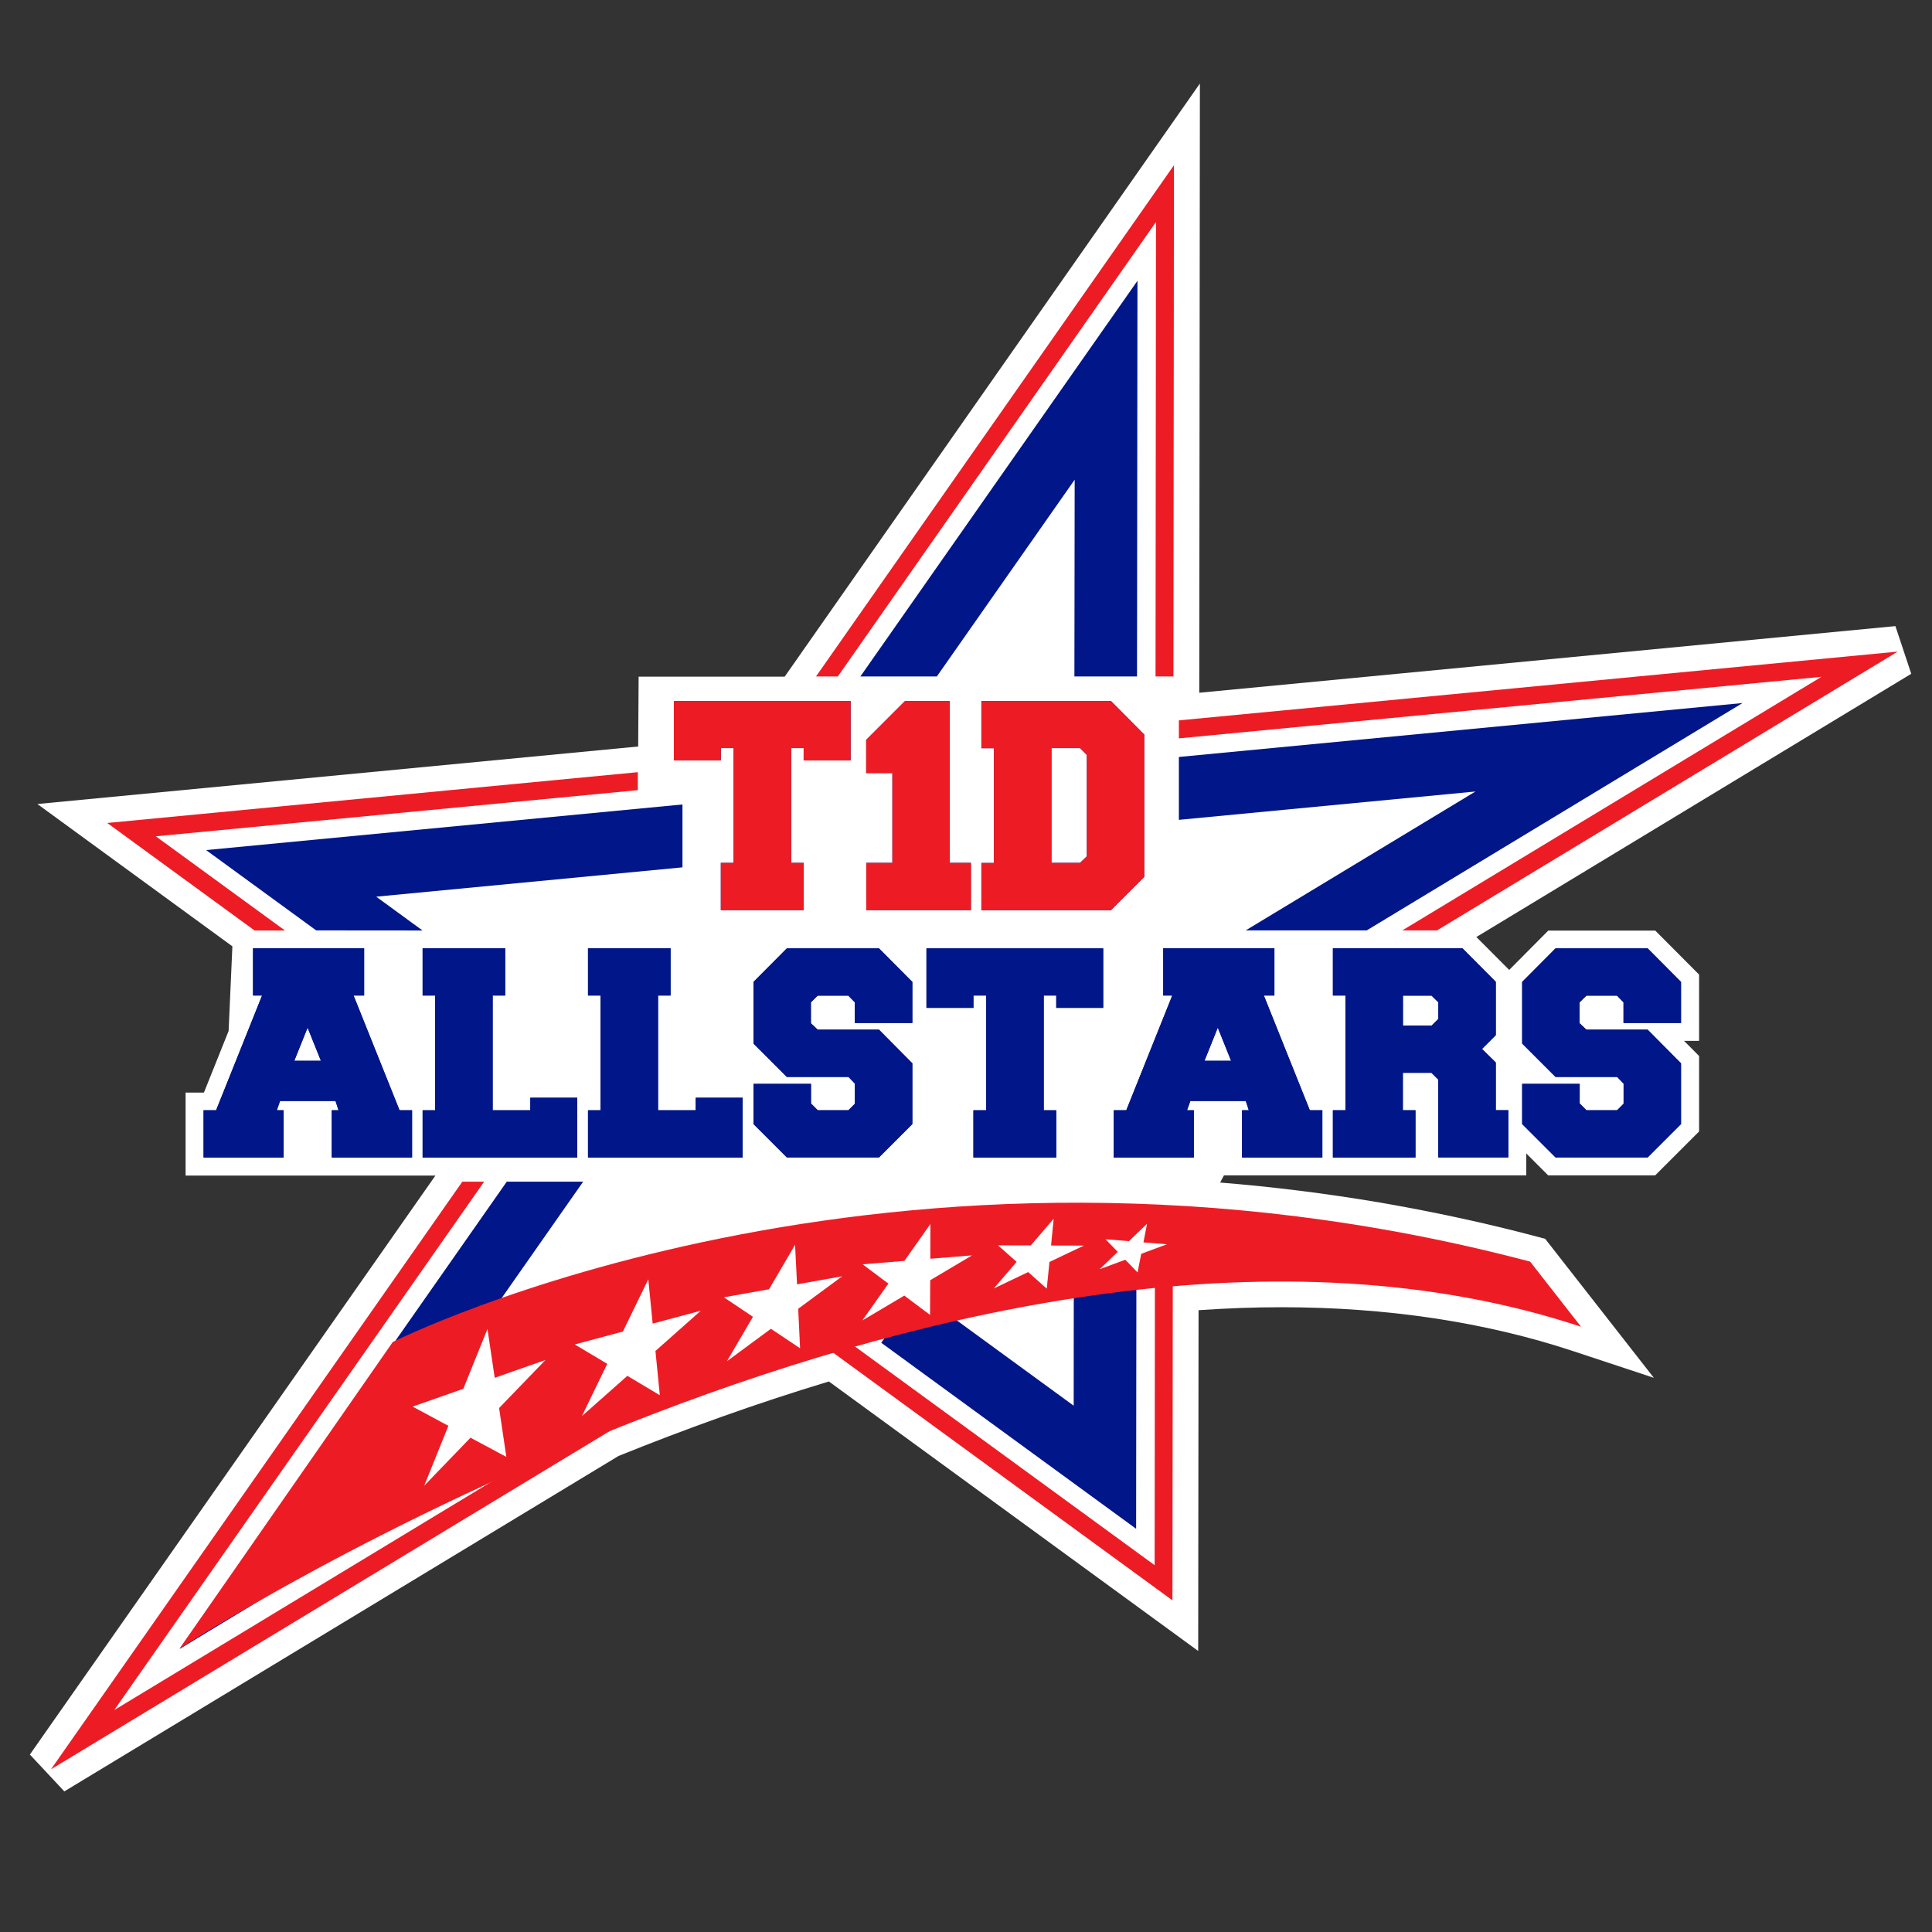 <svg xmlns="http://www.w3.org/2000/svg" viewBox="0 0 216 216"><rect x="0" y="0" width="216" height="216" fill="#333333" stroke="none"/><defs><style>      .cls-1 {        fill: #001689;      }      .cls-2 {        fill: #fff;      }      .cls-3 {        fill: #ed1c24;      }    </style></defs><g id="Layer_2" data-name="Layer 2"><path class="cls-2" d="M136.86,131.41h33.78v-2.45l2.45,2.45h11.96l4.91-4.91v-8.44l-1.68-1.69h1.68v-7.41l-4.9-4.92h-11.96l-4.37,4.4-3.67-3.68,48.62-29.43-1.77-5.33-77.83,7.45.07-68.11-46.42,66.31h-16.33l-.05,7.81-67.17,6.43,21.8,15.91-.42,9.46-2.76,6.89h-2.05v9.28h27.93L3.34,196.16l2.03,2.17,1.82,1.95,61.96-37.5c7.36-2.97,15.27-5.84,23.52-8.33l41.29,30.13.04-38.1c3.09-.21,6.18-.33,9.26-.33,11.8,0,22.77,1.65,32.6,4.9l9.04,2.99-12.15-15.54-.94-.25c-2.9-.77-5.81-1.47-8.75-2.1-2.93-.64-5.87-1.2-8.82-1.71-2.95-.5-5.92-.94-8.89-1.31-2.97-.37-5.95-.68-8.94-.92l.44-.82Z"></path></g><g id="Layer_1" data-name="Layer 1"><polygon class="cls-3" points="131.08 178.92 88.69 147.98 89.87 146.37 129.09 174.99 129.12 142.25 131.12 142.25 131.08 178.92"></polygon><polygon class="cls-1" points="127.02 170.92 98.52 150.12 102.65 144.47 120.04 157.16 120.05 142.24 127.05 142.24 127.02 170.92"></polygon><g><polygon class="cls-3" points="51.69 132.11 5.7 197.81 69.98 158.9 68.94 157.19 12.77 191.19 54.13 132.11 51.69 132.11"></polygon><polyline class="cls-3" points="131.8 80.54 212.17 72.85 160.66 104.02 156.78 104.02 203.64 75.67 131.8 82.55"></polyline><polygon class="cls-3" points="71.31 88.34 17.42 93.5 31.86 104.03 28.46 104.03 11.99 92.01 71.31 86.33 71.31 88.34"></polygon><polygon class="cls-3" points="91.23 75.63 93.67 75.63 129.24 24.82 129.19 75.63 131.19 75.63 131.25 18.47 91.23 75.63"></polygon></g><g><polygon class="cls-1" points="76.3 89.94 23.04 95.04 35.35 104.02 47.24 104.03 42.06 100.25 76.3 96.97 76.3 89.94"></polygon><polygon class="cls-1" points="96.19 75.63 127.17 31.39 127.12 75.63 120.12 75.63 120.15 53.63 104.74 75.63 96.19 75.63"></polygon><polygon class="cls-1" points="131.8 84.63 194.82 78.6 152.8 104.02 139.27 104.02 164.96 88.49 131.8 91.66 131.8 84.63"></polygon><polygon class="cls-1" points="56.66 132.11 20.09 184.35 54.08 163.77 50.45 157.79 44.85 161.17 65.2 132.11 56.66 132.11"></polygon></g><path class="cls-3" d="M20.07,184.32s89.62-58.2,156.69-35.99l-5.69-7.28c-71.71-18.94-127.16,8.99-127.16,8.99l-23.84,34.28Z"></path><g><polygon class="cls-2" points="54.5 148.58 55.31 154.04 60.98 152.05 55.8 157.42 56.61 162.88 52.6 160.74 47.43 166.1 50.13 159.41 46.13 157.26 51.8 155.27 54.5 148.58"></polygon><polygon class="cls-2" points="72.48 143.03 72.97 147.98 78.35 146.54 73.28 151.04 73.77 155.99 70.14 153.82 65.06 158.32 67.89 152.48 64.26 150.31 69.64 148.87 72.48 143.03"></polygon><polygon class="cls-2" points="88.89 139.17 89.11 143.59 94.16 142.69 89.24 146.32 89.45 150.74 86.19 148.56 81.27 152.19 84.18 147.22 80.93 145.04 85.98 144.14 88.89 139.17"></polygon><polygon class="cls-2" points="104.02 136.85 104.01 140.73 108.68 140.35 104 143.13 103.98 147.01 101.1 144.85 96.41 147.63 99.32 143.51 96.44 141.35 101.11 140.97 104.02 136.85"></polygon><polygon class="cls-2" points="117.8 136.26 117.51 139.25 121.17 139.26 117.33 141.09 117.03 144.07 114.95 142.22 111.11 144.05 113.66 141.08 111.58 139.23 115.24 139.24 117.8 136.26"></polygon><polygon class="cls-2" points="128.24 136.82 127.84 138.9 130.46 139.11 127.59 140.18 127.18 142.26 125.81 140.84 122.94 141.9 124.97 139.96 123.6 138.55 126.22 138.76 128.24 136.82"></polygon></g><g><g><path class="cls-1" d="M40.71,106.02v5.28h-1.18l5.14,12.83h1.4v5.28h-8.98v-5.28h.76l-.34-1.04h-6.2l-.36,1.04h.76v5.28h-8.95v-5.28h1.4l5.14-12.83h-1.01v-5.28h12.43ZM32.9,118.6h2.98l-1.49-3.71-1.49,3.71Z"></path><path class="cls-1" d="M55.08,111.3v12.83h4.21v-1.4h5.25v6.68h-17.29v-5.28h1.4v-12.83h-1.4v-5.28h9.23v5.28h-1.4Z"></path><path class="cls-1" d="M73.57,111.3v12.83h4.21v-1.4h5.25v6.68h-17.29v-5.28h1.4v-12.83h-1.4v-5.28h9.23v5.28h-1.4Z"></path><path class="cls-1" d="M94.85,120.4h-6.88l-3.73-3.73v-6.89l3.73-3.75h10.3l3.73,3.75v4.59h-6.43v-2.31l-.73-.75h-3.42l-.76.75v2.34l.76.72h6.85l3.73,3.76v6.79l-3.73,3.73h-10.3l-3.73-3.73v-4.49h6.43v2.19l.76.76h3.42l.73-.73v-2.25l-.73-.76Z"></path><path class="cls-1" d="M123.34,112.68h-5.25v-1.38h-1.4v12.83h1.4v5.28h-9.26v-5.28h1.43v-12.83h-1.43v1.38h-5.25v-6.65h19.76v6.65Z"></path><path class="cls-1" d="M142.48,106.02v5.28h-1.18l5.14,12.83h1.4v5.28h-8.98v-5.28h.76l-.34-1.04h-6.2l-.37,1.04h.76v5.28h-8.95v-5.28h1.4l5.14-12.83h-1.01v-5.28h12.43ZM134.67,118.6h2.97l-1.49-3.71-1.49,3.71Z"></path><path class="cls-1" d="M156.85,124.13h1.4v5.28h-9.23v-5.28h1.4v-12.83h-1.4v-5.28h14.48l3.73,3.75v5.96l-1.54,1.54,1.54,1.52v5.33h1.4v5.28h-7.83v-8.7l-.76-.76h-3.2v4.18ZM156.85,114.67h3.2l.76-.75v-1.86l-.76-.75h-3.2v3.37Z"></path><path class="cls-1" d="M180.79,120.4h-6.88l-3.73-3.73v-6.89l3.73-3.75h10.3l3.73,3.75v4.59h-6.43v-2.31l-.73-.75h-3.42l-.76.75v2.34l.76.72h6.85l3.73,3.76v6.79l-3.73,3.73h-10.3l-3.73-3.73v-4.49h6.43v2.19l.76.76h3.42l.73-.73v-2.25l-.73-.76Z"></path></g><g><path class="cls-1" d="M40.71,106.02v5.28h-1.18l5.14,12.83h1.4v5.28h-8.98v-5.28h.76l-.34-1.04h-6.2l-.36,1.04h.76v5.28h-8.95v-5.28h1.4l5.14-12.83h-1.01v-5.28h12.43ZM32.9,118.6h2.98l-1.49-3.71-1.49,3.71Z"></path><path class="cls-1" d="M55.08,111.3v12.83h4.21v-1.4h5.25v6.68h-17.29v-5.28h1.4v-12.83h-1.4v-5.28h9.23v5.28h-1.4Z"></path><path class="cls-1" d="M73.57,111.3v12.83h4.21v-1.4h5.25v6.68h-17.29v-5.28h1.4v-12.83h-1.4v-5.28h9.23v5.28h-1.4Z"></path><path class="cls-1" d="M94.85,120.4h-6.88l-3.73-3.73v-6.89l3.73-3.75h10.3l3.73,3.75v4.59h-6.43v-2.31l-.73-.75h-3.42l-.76.75v2.34l.76.72h6.85l3.73,3.76v6.79l-3.73,3.73h-10.3l-3.73-3.73v-4.49h6.43v2.19l.76.76h3.42l.73-.73v-2.25l-.73-.76Z"></path><path class="cls-1" d="M123.34,112.68h-5.25v-1.38h-1.4v12.83h1.4v5.28h-9.26v-5.28h1.43v-12.83h-1.43v1.38h-5.25v-6.65h19.76v6.65Z"></path><path class="cls-1" d="M142.48,106.02v5.28h-1.18l5.14,12.83h1.4v5.28h-8.98v-5.28h.76l-.34-1.04h-6.2l-.37,1.04h.76v5.28h-8.95v-5.28h1.4l5.14-12.83h-1.01v-5.28h12.43ZM134.67,118.6h2.97l-1.49-3.71-1.49,3.71Z"></path><path class="cls-1" d="M156.85,124.13h1.4v5.28h-9.23v-5.28h1.4v-12.83h-1.4v-5.28h14.48l3.73,3.75v5.96l-1.54,1.54,1.54,1.52v5.33h1.4v5.28h-7.83v-8.7l-.76-.76h-3.2v4.18ZM156.85,114.67h3.2l.76-.75v-1.86l-.76-.75h-3.2v3.37Z"></path><path class="cls-1" d="M180.79,120.4h-6.88l-3.73-3.73v-6.89l3.73-3.75h10.3l3.73,3.75v4.59h-6.43v-2.31l-.73-.75h-3.42l-.76.75v2.34l.76.72h6.85l3.73,3.76v6.79l-3.73,3.73h-10.3l-3.73-3.73v-4.49h6.43v2.19l.76.76h3.42l.73-.73v-2.25l-.73-.76Z"></path></g></g><g><g><path class="cls-1" d="M95.1,85.02h-5.25v-1.38h-1.4v12.83h1.4v5.28h-9.26v-5.28h1.43v-12.83h-1.43v1.38h-5.25v-6.65h19.76v6.65Z"></path><path class="cls-1" d="M99.76,86.43h-2.92v-3.71l4.35-4.35h5v18.1h2.36v5.28h-11.7v-5.28h2.92v-10.05Z"></path><path class="cls-1" d="M109.72,78.37h14.48l3.73,3.76v15.9l-3.73,3.73h-14.48v-5.28h1.4v-12.83h-1.4v-5.28ZM117.55,96.47h3.2l.76-.73v-11.34l-.76-.76h-3.2v12.83Z"></path></g><g><path class="cls-3" d="M95.1,85.02h-5.25v-1.38h-1.4v12.83h1.4v5.28h-9.26v-5.28h1.43v-12.83h-1.43v1.38h-5.25v-6.65h19.76v6.65Z"></path><path class="cls-3" d="M99.76,86.43h-2.92v-3.71l4.35-4.35h5v18.1h2.36v5.28h-11.7v-5.28h2.92v-10.05Z"></path><path class="cls-3" d="M109.72,78.37h14.48l3.73,3.76v15.9l-3.73,3.73h-14.48v-5.28h1.4v-12.83h-1.4v-5.28ZM117.55,96.47h3.2l.76-.73v-11.34l-.76-.76h-3.2v12.83Z"></path></g></g></g></svg>